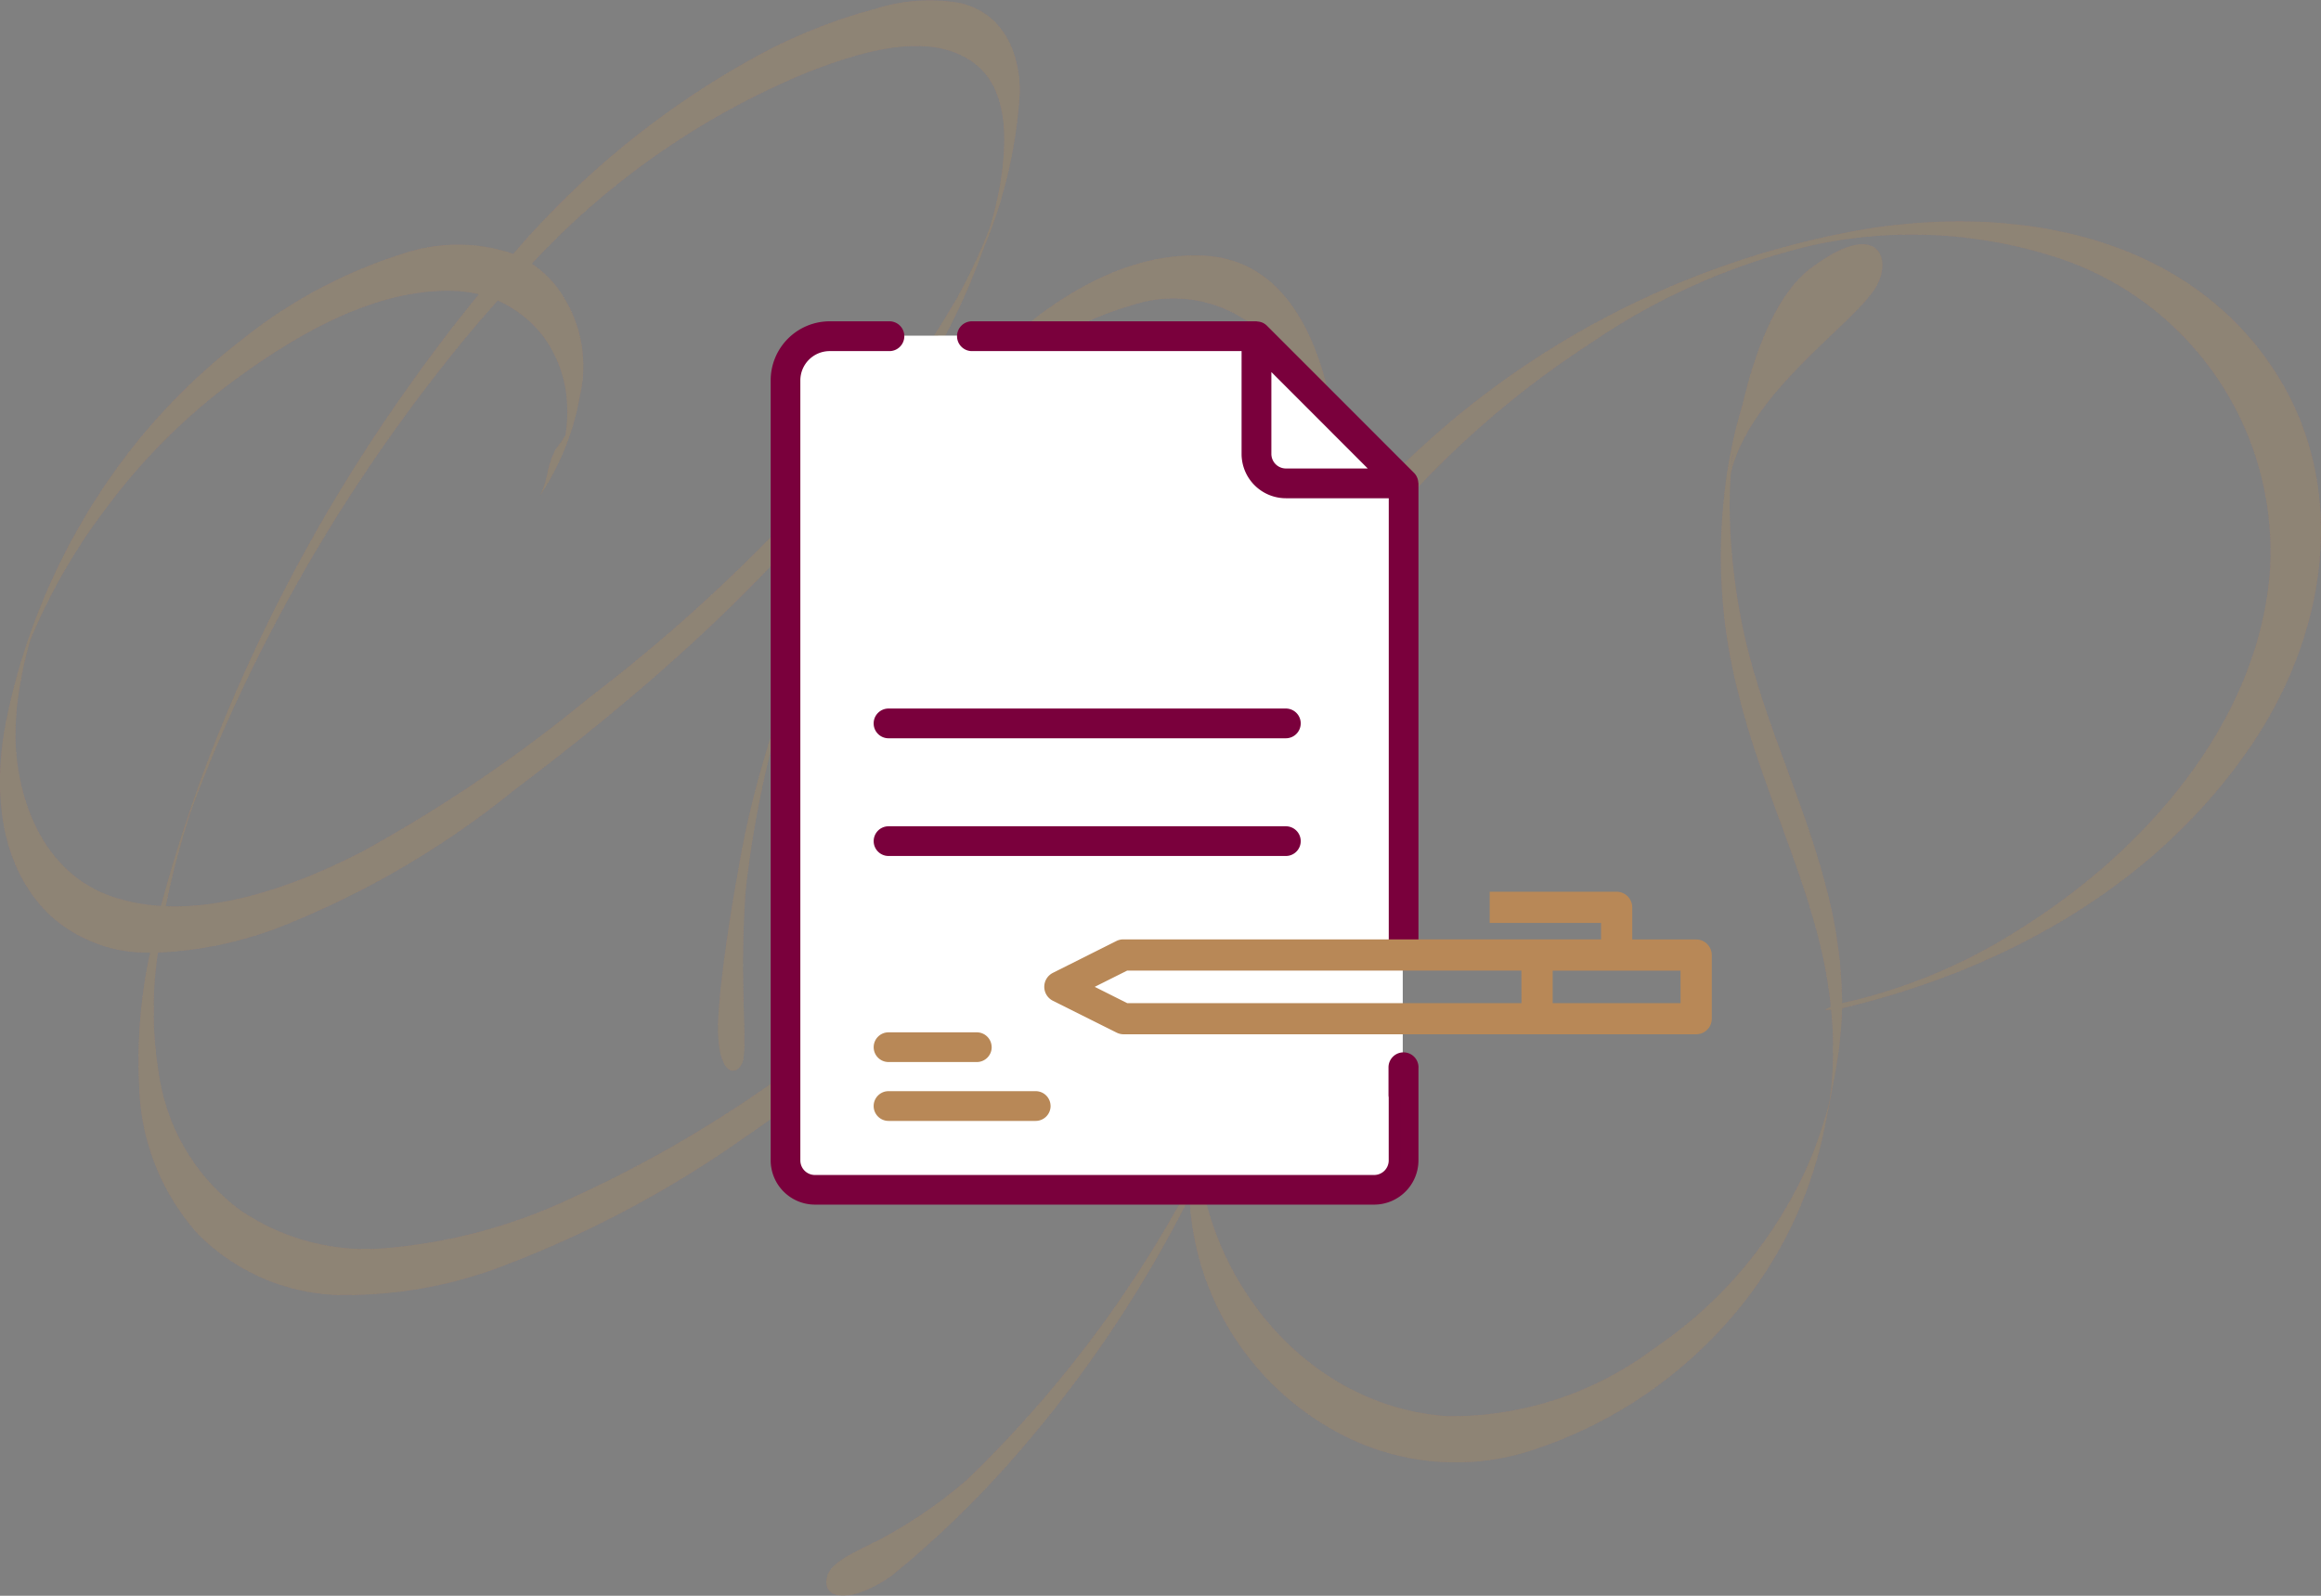 <svg xmlns="http://www.w3.org/2000/svg" xmlns:xlink="http://www.w3.org/1999/xlink" width="98.861" height="67.967" viewBox="0 0 98.861 67.967">
  <rect x="0" y="0" width="98.861" height="67.967" fill="#808080" stroke="none"/>
  <defs>
    <clipPath id="clip-path">
      <rect id="Rectangle_32" data-name="Rectangle 32" width="98.861" height="67.967" fill="#b88857"/>
    </clipPath>
    <clipPath id="clip-path-2">
      <rect id="Rectangle_31" data-name="Rectangle 31" width="108.498" height="72.502" fill="#b88857"/>
    </clipPath>
  </defs>
  <g id="Groupe_2802" data-name="Groupe 2802" transform="translate(-1283 -2033.181)">
    <g id="zouzouille" transform="translate(1283 2033.181)">
      <g id="Groupe_24" data-name="Groupe 24">
        <g id="Groupe_23" data-name="Groupe 23" clip-path="url(#clip-path)">
          <g id="Groupe_22" data-name="Groupe 22" transform="translate(-4.818 -4.251)" opacity="0.08">
            <g id="Groupe_21" data-name="Groupe 21">
              <g id="Groupe_20" data-name="Groupe 20" clip-path="url(#clip-path-2)">
                <g id="Groupe_19" data-name="Groupe 19">
                  <g id="Groupe_18" data-name="Groupe 18" clip-path="url(#clip-path-2)">
                    <path id="Tracé_3" data-name="Tracé 3" d="M160.834,55.463c.01-.035.02-.07.03-.1-.032.212-.056.394-.075.539.012-.145.028-.29.045-.434m11.949,20.322a23.6,23.6,0,0,1-6.672,2.828c-.185.045-.394.087-.6.141a19.846,19.846,0,0,0-.733-5.122c-.923-3.516-2.561-6.814-3.386-10.358a26.909,26.909,0,0,1-.614-4.142c-.052-.714-.066-1.429-.05-2.144.006-.266.022-.531.041-.8.823-3.539,5.406-6.451,6.233-8.023.653-1.244-.071-2.807-2.844-.7-1.53,1.165-2.41,3.729-2.893,5.794a20.907,20.907,0,0,0-.8,4.077,23.217,23.217,0,0,0,.65,8.328c.888,3.609,2.566,6.975,3.451,10.589a19.6,19.6,0,0,1,.46,2.658,1.687,1.687,0,0,0-.243.127c-.028.018.1.009.256-.008a17.332,17.332,0,0,1,.037,2.942c-.023.309-.062.617-.1.924-.052.219-.11.438-.171.655A16.944,16.944,0,0,1,163.891,86a18.469,18.469,0,0,1-6.392,7.465,14.368,14.368,0,0,1-8.75,2.885c-5.534-.339-9.734-5.006-10.566-10.262q.534-1.1,1.021-2.213a58.177,58.177,0,0,0,4.274-14.462,65.928,65.928,0,0,0,.827-8.841,39.88,39.88,0,0,1,10.476-9.908,28.1,28.1,0,0,1,9.544-4.2,20.019,20.019,0,0,1,9.988.433,13.176,13.176,0,0,1,9.422,13.363c-.46,6.633-5.514,12.22-10.951,15.523m-7.821,7.168c-.057.253-.117.5,0-.033,0,.012,0,.022,0,.033M183.348,51c-3.973-5.16-10.858-6.19-16.918-5.2a37.337,37.337,0,0,0-19.1,9.519,40.042,40.042,0,0,0-3.041,3.115c-.034-1.087-.108-2.17-.235-3.246-.4-3.4-1.628-8.1-5.788-8.27-3.057-.126-5.864,1.519-8.1,3.458a30.124,30.124,0,0,0-5.867,7.273,45.267,45.267,0,0,0-5.481,13.709c-.152.713-.283,1.43-.4,2.149a.107.107,0,0,1,0-.029s-.621,3.425-.772,5.776.616,2.747.986,2.123c.322-.543-.129-3.346.18-7.456a45.12,45.12,0,0,1,1.337-6.951q.194-.684.423-1.358c.059-.155.134-.351.183-.466.117-.278.24-.553.364-.828.451-1,.938-1.983,1.443-2.954A34.376,34.376,0,0,1,127.682,54a15.683,15.683,0,0,1,7.616-4.976,5.58,5.58,0,0,1,5.558,1.243,10.134,10.134,0,0,1,2.223,5.087,28.6,28.6,0,0,1,.488,3.935,34.943,34.943,0,0,0-4.9,7.781c.005-.012,1.044-.174,1.123-.2.2-.054.968-.168,1.07-.392a33.78,33.78,0,0,1,2.772-4.941,64.578,64.578,0,0,1-.621,8.061A46.5,46.5,0,0,1,139.6,82.7q-.686,1.536-1.468,3.038a12.144,12.144,0,0,1-.1-1.22c-.011-.4.005-.792.029-1.187.015-.243.043-.485.072-.727.121-.567.217-1.29.317-1.7a22.012,22.012,0,0,0-.755,5.649,50.376,50.376,0,0,1-9.465,12.506,20.181,20.181,0,0,1-3.745,2.564c-1.452.71-2.238,1.077-2.242,1.792,0,.835,1.272.8,2.793-.274a43.213,43.213,0,0,0,5.251-5.084,52.887,52.887,0,0,0,7.424-11.032,11.969,11.969,0,0,0,6.051,9.876,10.543,10.543,0,0,0,8.146,1.026,18.942,18.942,0,0,0,8.379-5.21,17.773,17.773,0,0,0,4.449-8.514c.094-.435.177-.872.26-1.309-.147.775.018-.082.038-.189q.067-.348.132-.7A19.473,19.473,0,0,0,165.5,79.3c0-.108.008-.216.01-.324l.072-.013c6.877-1.648,13.312-5.232,17.352-11.176,3.43-5.046,4.307-11.726.416-16.779" transform="translate(-82.227 -31.783)" fill="#b88857"/>
                    <path id="Tracé_4" data-name="Tracé 4" d="M16.671,45.635a12.7,12.7,0,0,1,.25-2.627c.091-.515.216-1.024.354-1.527l.005-.02c.111-.281.229-.56.352-.837a25.419,25.419,0,0,1,2.983-4.961,26.028,26.028,0,0,1,5.613-5.512c2.6-1.875,5.891-3.775,9.206-3.629a5.027,5.027,0,0,1,.971.138c-1.044,1.271-2.033,2.578-2.97,3.9A71.458,71.458,0,0,0,25.55,44.793a64.061,64.061,0,0,0-2.687,7.917,8.036,8.036,0,0,1-2.028-.382c-2.856-.947-4.071-3.9-4.164-6.693M17.3,41.4c.094-.3.29-.773,0,0M50.531,17.159c2.006-.762,5.051-1.8,6.992-.325,1.434,1.093,1.362,3.266,1.13,4.858-.074.507-.184,1.007-.308,1.5-.05.2-.106.4-.164.6-.027.07-.053.14-.081.209a24.044,24.044,0,0,1-1.338,2.833,47.7,47.7,0,0,1-6.875,9.074,71.211,71.211,0,0,1-8.833,7.973,62.756,62.756,0,0,1-9.632,6.525C29,51.644,25.944,52.836,23.072,52.72c.027-.133.054-.267.082-.4.144-.68.315-1.354.5-2.024.087-.316.18-.631.274-.946.053-.175.107-.349.162-.524l.05-.136c.46-1.275.98-2.529,1.53-3.767A71.882,71.882,0,0,1,34.528,30.16c.85-1.1,1.743-2.18,2.682-3.23a4.966,4.966,0,0,1,1.951,1.544,5.227,5.227,0,0,1,1,2.832,5.93,5.93,0,0,1-.068,1.348,4.722,4.722,0,0,1-.412.6,3.773,3.773,0,0,0-.348.99,3.953,3.953,0,0,1-.327,1,11.056,11.056,0,0,0,1.713-4.29,5.578,5.578,0,0,0-.98-4.588,4.423,4.423,0,0,0-1.074-1.007,33.312,33.312,0,0,1,11.861-8.2m4.54,39.685A35.319,35.319,0,0,1,59.889,53.2c1.874-1.055,5.975-2.472,7.132.256-.171-.4.071-.986-.1-1.4-1.149-2.707-5.129-1.312-7.013-.321a30.184,30.184,0,0,0-4.735,3.547c-1.886,1.539-3.751,3.1-5.717,4.542a.1.1,0,0,0-.033.047,52.608,52.608,0,0,1-9.109,5.3A22.935,22.935,0,0,1,32.242,67.3a9.466,9.466,0,0,1-6.066-1.683,8.8,8.8,0,0,1-3.393-5.723A16.755,16.755,0,0,1,22.74,54.7a16.517,16.517,0,0,0,4.967-1,37.813,37.813,0,0,0,10.209-5.924C44.225,43.017,50.1,37.763,54.583,31.2A27.307,27.307,0,0,0,57.871,24.8a20.4,20.4,0,0,0,1.582-6.758c-.009-1.737-.727-3.345-2.529-3.787a7.645,7.645,0,0,0-3.646.25A23.054,23.054,0,0,0,48.647,16.3a37.063,37.063,0,0,0-10.775,8.639,7.25,7.25,0,0,0-4.491-.074,21.066,21.066,0,0,0-7.108,3.759A26.477,26.477,0,0,0,20.6,34.615a27.7,27.7,0,0,0-4.269,9.93c-.644,2.942-.478,6.428,1.861,8.613A6.141,6.141,0,0,0,22.4,54.7a21.837,21.837,0,0,0-.461,5.761,9.794,9.794,0,0,0,2.507,6.231,8.819,8.819,0,0,0,5.8,2.587,18.7,18.7,0,0,0,7.591-1.389,45.9,45.9,0,0,0,9.823-5.272c.744-.505,1.475-1.029,2.2-1.562a.357.357,0,0,0,.1-.131c1.75-1.3,3.429-2.7,5.116-4.08" transform="translate(-11.192 -9.875)" fill="#b88857"/>
                  </g>
                </g>
              </g>
            </g>
          </g>
        </g>
      </g>
      <g id="Groupe_137" data-name="Groupe 137">
        <g id="Groupe_23-2" data-name="Groupe 23" clip-path="url(#clip-path)">
          <g id="Groupe_22-2" data-name="Groupe 22" transform="translate(-4.818 -4.251)" opacity="0.08">
            <g id="Groupe_21-2" data-name="Groupe 21">
              <g id="Groupe_20-2" data-name="Groupe 20" clip-path="url(#clip-path-2)">
                <g id="Groupe_19-2" data-name="Groupe 19">
                  <g id="Groupe_18-2" data-name="Groupe 18" clip-path="url(#clip-path-2)">
                    <path id="Tracé_3-2" data-name="Tracé 3" d="M160.834,55.463c.01-.035.02-.07.03-.1-.032.212-.056.394-.075.539.012-.145.028-.29.045-.434m11.949,20.322a23.6,23.6,0,0,1-6.672,2.828c-.185.045-.394.087-.6.141a19.846,19.846,0,0,0-.733-5.122c-.923-3.516-2.561-6.814-3.386-10.358a26.909,26.909,0,0,1-.614-4.142c-.052-.714-.066-1.429-.05-2.144.006-.266.022-.531.041-.8.823-3.539,5.406-6.451,6.233-8.023.653-1.244-.071-2.807-2.844-.7-1.53,1.165-2.41,3.729-2.893,5.794a20.907,20.907,0,0,0-.8,4.077,23.217,23.217,0,0,0,.65,8.328c.888,3.609,2.566,6.975,3.451,10.589a19.6,19.6,0,0,1,.46,2.658,1.687,1.687,0,0,0-.243.127c-.028.018.1.009.256-.008a17.332,17.332,0,0,1,.037,2.942c-.023.309-.062.617-.1.924-.052.219-.11.438-.171.655A16.944,16.944,0,0,1,163.891,86a18.469,18.469,0,0,1-6.392,7.465,14.368,14.368,0,0,1-8.75,2.885c-5.534-.339-9.734-5.006-10.566-10.262q.534-1.1,1.021-2.213a58.177,58.177,0,0,0,4.274-14.462,65.928,65.928,0,0,0,.827-8.841,39.88,39.88,0,0,1,10.476-9.908,28.1,28.1,0,0,1,9.544-4.2,20.019,20.019,0,0,1,9.988.433,13.176,13.176,0,0,1,9.422,13.363c-.46,6.633-5.514,12.22-10.951,15.523m-7.821,7.168c-.057.253-.117.5,0-.033,0,.012,0,.022,0,.033M183.348,51c-3.973-5.16-10.858-6.19-16.918-5.2a37.337,37.337,0,0,0-19.1,9.519,40.042,40.042,0,0,0-3.041,3.115c-.034-1.087-.108-2.17-.235-3.246-.4-3.4-1.628-8.1-5.788-8.27-3.057-.126-5.864,1.519-8.1,3.458a30.124,30.124,0,0,0-5.867,7.273,45.267,45.267,0,0,0-5.481,13.709c-.152.713-.283,1.43-.4,2.149a.107.107,0,0,1,0-.029s-.621,3.425-.772,5.776.616,2.747.986,2.123c.322-.543-.129-3.346.18-7.456a45.12,45.12,0,0,1,1.337-6.951q.194-.684.423-1.358c.059-.155.134-.351.183-.466.117-.278.24-.553.364-.828.451-1,.938-1.983,1.443-2.954A34.376,34.376,0,0,1,127.682,54a15.683,15.683,0,0,1,7.616-4.976,5.58,5.58,0,0,1,5.558,1.243,10.134,10.134,0,0,1,2.223,5.087,28.6,28.6,0,0,1,.488,3.935,34.943,34.943,0,0,0-4.9,7.781c.005-.012,1.044-.174,1.123-.2.2-.054.968-.168,1.07-.392a33.78,33.78,0,0,1,2.772-4.941,64.578,64.578,0,0,1-.621,8.061A46.5,46.5,0,0,1,139.6,82.7q-.686,1.536-1.468,3.038a12.144,12.144,0,0,1-.1-1.22c-.011-.4.005-.792.029-1.187.015-.243.043-.485.072-.727.121-.567.217-1.29.317-1.7a22.012,22.012,0,0,0-.755,5.649,50.376,50.376,0,0,1-9.465,12.506,20.181,20.181,0,0,1-3.745,2.564c-1.452.71-2.238,1.077-2.242,1.792,0,.835,1.272.8,2.793-.274a43.213,43.213,0,0,0,5.251-5.084,52.887,52.887,0,0,0,7.424-11.032,11.969,11.969,0,0,0,6.051,9.876,10.543,10.543,0,0,0,8.146,1.026,18.942,18.942,0,0,0,8.379-5.21,17.773,17.773,0,0,0,4.449-8.514c.094-.435.177-.872.26-1.309-.147.775.018-.082.038-.189q.067-.348.132-.7A19.473,19.473,0,0,0,165.5,79.3c0-.108.008-.216.01-.324l.072-.013c6.877-1.648,13.312-5.232,17.352-11.176,3.43-5.046,4.307-11.726.416-16.779" transform="translate(-82.227 -31.783)" fill="#b88857"/>
                    <path id="Tracé_4-2" data-name="Tracé 4" d="M16.671,45.635a12.7,12.7,0,0,1,.25-2.627c.091-.515.216-1.024.354-1.527l.005-.02c.111-.281.229-.56.352-.837a25.419,25.419,0,0,1,2.983-4.961,26.028,26.028,0,0,1,5.613-5.512c2.6-1.875,5.891-3.775,9.206-3.629a5.027,5.027,0,0,1,.971.138c-1.044,1.271-2.033,2.578-2.97,3.9A71.458,71.458,0,0,0,25.55,44.793a64.061,64.061,0,0,0-2.687,7.917,8.036,8.036,0,0,1-2.028-.382c-2.856-.947-4.071-3.9-4.164-6.693M17.3,41.4c.094-.3.29-.773,0,0M50.531,17.159c2.006-.762,5.051-1.8,6.992-.325,1.434,1.093,1.362,3.266,1.13,4.858-.074.507-.184,1.007-.308,1.5-.05.2-.106.4-.164.6-.027.07-.053.14-.081.209a24.044,24.044,0,0,1-1.338,2.833,47.7,47.7,0,0,1-6.875,9.074,71.211,71.211,0,0,1-8.833,7.973,62.756,62.756,0,0,1-9.632,6.525C29,51.644,25.944,52.836,23.072,52.72c.027-.133.054-.267.082-.4.144-.68.315-1.354.5-2.024.087-.316.18-.631.274-.946.053-.175.107-.349.162-.524l.05-.136c.46-1.275.98-2.529,1.53-3.767A71.882,71.882,0,0,1,34.528,30.16c.85-1.1,1.743-2.18,2.682-3.23a4.966,4.966,0,0,1,1.951,1.544,5.227,5.227,0,0,1,1,2.832,5.93,5.93,0,0,1-.068,1.348,4.722,4.722,0,0,1-.412.6,3.773,3.773,0,0,0-.348.99,3.953,3.953,0,0,1-.327,1,11.056,11.056,0,0,0,1.713-4.29,5.578,5.578,0,0,0-.98-4.588,4.423,4.423,0,0,0-1.074-1.007,33.312,33.312,0,0,1,11.861-8.2m4.54,39.685A35.319,35.319,0,0,1,59.889,53.2c1.874-1.055,5.975-2.472,7.132.256-.171-.4.071-.986-.1-1.4-1.149-2.707-5.129-1.312-7.013-.321a30.184,30.184,0,0,0-4.735,3.547c-1.886,1.539-3.751,3.1-5.717,4.542a.1.1,0,0,0-.033.047,52.608,52.608,0,0,1-9.109,5.3A22.935,22.935,0,0,1,32.242,67.3a9.466,9.466,0,0,1-6.066-1.683,8.8,8.8,0,0,1-3.393-5.723A16.755,16.755,0,0,1,22.74,54.7a16.517,16.517,0,0,0,4.967-1,37.813,37.813,0,0,0,10.209-5.924C44.225,43.017,50.1,37.763,54.583,31.2A27.307,27.307,0,0,0,57.871,24.8a20.4,20.4,0,0,0,1.582-6.758c-.009-1.737-.727-3.345-2.529-3.787a7.645,7.645,0,0,0-3.646.25A23.054,23.054,0,0,0,48.647,16.3a37.063,37.063,0,0,0-10.775,8.639,7.25,7.25,0,0,0-4.491-.074,21.066,21.066,0,0,0-7.108,3.759A26.477,26.477,0,0,0,20.6,34.615a27.7,27.7,0,0,0-4.269,9.93c-.644,2.942-.478,6.428,1.861,8.613A6.141,6.141,0,0,0,22.4,54.7a21.837,21.837,0,0,0-.461,5.761,9.794,9.794,0,0,0,2.507,6.231,8.819,8.819,0,0,0,5.8,2.587,18.7,18.7,0,0,0,7.591-1.389,45.9,45.9,0,0,0,9.823-5.272c.744-.505,1.475-1.029,2.2-1.562a.357.357,0,0,0,.1-.131c1.75-1.3,3.429-2.7,5.116-4.08" transform="translate(-11.192 -9.875)" fill="#b88857"/>
                  </g>
                </g>
              </g>
            </g>
          </g>
        </g>
      </g>
    </g>
    <g id="zouzouille-2" data-name="zouzouille" transform="translate(1283 2033.181)">
      <g id="Groupe_24-2" data-name="Groupe 24">
        <g id="Groupe_23-3" data-name="Groupe 23" clip-path="url(#clip-path)">
          <g id="Groupe_22-3" data-name="Groupe 22" transform="translate(-4.818 -4.251)" opacity="0.08">
            <g id="Groupe_21-3" data-name="Groupe 21">
              <g id="Groupe_20-3" data-name="Groupe 20" clip-path="url(#clip-path-2)">
                <g id="Groupe_19-3" data-name="Groupe 19">
                  <g id="Groupe_18-3" data-name="Groupe 18" clip-path="url(#clip-path-2)">
                    <path id="Tracé_3-3" data-name="Tracé 3" d="M160.834,55.463c.01-.035.02-.07.03-.1-.032.212-.056.394-.075.539.012-.145.028-.29.045-.434m11.949,20.322a23.6,23.6,0,0,1-6.672,2.828c-.185.045-.394.087-.6.141a19.846,19.846,0,0,0-.733-5.122c-.923-3.516-2.561-6.814-3.386-10.358a26.909,26.909,0,0,1-.614-4.142c-.052-.714-.066-1.429-.05-2.144.006-.266.022-.531.041-.8.823-3.539,5.406-6.451,6.233-8.023.653-1.244-.071-2.807-2.844-.7-1.53,1.165-2.41,3.729-2.893,5.794a20.907,20.907,0,0,0-.8,4.077,23.217,23.217,0,0,0,.65,8.328c.888,3.609,2.566,6.975,3.451,10.589a19.6,19.6,0,0,1,.46,2.658,1.687,1.687,0,0,0-.243.127c-.028.018.1.009.256-.008a17.332,17.332,0,0,1,.037,2.942c-.023.309-.062.617-.1.924-.052.219-.11.438-.171.655A16.944,16.944,0,0,1,163.891,86a18.469,18.469,0,0,1-6.392,7.465,14.368,14.368,0,0,1-8.75,2.885c-5.534-.339-9.734-5.006-10.566-10.262q.534-1.1,1.021-2.213a58.177,58.177,0,0,0,4.274-14.462,65.928,65.928,0,0,0,.827-8.841,39.88,39.88,0,0,1,10.476-9.908,28.1,28.1,0,0,1,9.544-4.2,20.019,20.019,0,0,1,9.988.433,13.176,13.176,0,0,1,9.422,13.363c-.46,6.633-5.514,12.22-10.951,15.523m-7.821,7.168c-.057.253-.117.5,0-.033,0,.012,0,.022,0,.033M183.348,51c-3.973-5.16-10.858-6.19-16.918-5.2a37.337,37.337,0,0,0-19.1,9.519,40.042,40.042,0,0,0-3.041,3.115c-.034-1.087-.108-2.17-.235-3.246-.4-3.4-1.628-8.1-5.788-8.27-3.057-.126-5.864,1.519-8.1,3.458a30.124,30.124,0,0,0-5.867,7.273,45.267,45.267,0,0,0-5.481,13.709c-.152.713-.283,1.43-.4,2.149a.107.107,0,0,1,0-.029s-.621,3.425-.772,5.776.616,2.747.986,2.123c.322-.543-.129-3.346.18-7.456a45.12,45.12,0,0,1,1.337-6.951q.194-.684.423-1.358c.059-.155.134-.351.183-.466.117-.278.24-.553.364-.828.451-1,.938-1.983,1.443-2.954A34.376,34.376,0,0,1,127.682,54a15.683,15.683,0,0,1,7.616-4.976,5.58,5.58,0,0,1,5.558,1.243,10.134,10.134,0,0,1,2.223,5.087,28.6,28.6,0,0,1,.488,3.935,34.943,34.943,0,0,0-4.9,7.781c.005-.012,1.044-.174,1.123-.2.2-.054.968-.168,1.07-.392a33.78,33.78,0,0,1,2.772-4.941,64.578,64.578,0,0,1-.621,8.061A46.5,46.5,0,0,1,139.6,82.7q-.686,1.536-1.468,3.038a12.144,12.144,0,0,1-.1-1.22c-.011-.4.005-.792.029-1.187.015-.243.043-.485.072-.727.121-.567.217-1.29.317-1.7a22.012,22.012,0,0,0-.755,5.649,50.376,50.376,0,0,1-9.465,12.506,20.181,20.181,0,0,1-3.745,2.564c-1.452.71-2.238,1.077-2.242,1.792,0,.835,1.272.8,2.793-.274a43.213,43.213,0,0,0,5.251-5.084,52.887,52.887,0,0,0,7.424-11.032,11.969,11.969,0,0,0,6.051,9.876,10.543,10.543,0,0,0,8.146,1.026,18.942,18.942,0,0,0,8.379-5.21,17.773,17.773,0,0,0,4.449-8.514c.094-.435.177-.872.26-1.309-.147.775.018-.082.038-.189q.067-.348.132-.7A19.473,19.473,0,0,0,165.5,79.3c0-.108.008-.216.01-.324l.072-.013c6.877-1.648,13.312-5.232,17.352-11.176,3.43-5.046,4.307-11.726.416-16.779" transform="translate(-82.227 -31.783)" fill="#b88857"/>
                    <path id="Tracé_4-3" data-name="Tracé 4" d="M16.671,45.635a12.7,12.7,0,0,1,.25-2.627c.091-.515.216-1.024.354-1.527l.005-.02c.111-.281.229-.56.352-.837a25.419,25.419,0,0,1,2.983-4.961,26.028,26.028,0,0,1,5.613-5.512c2.6-1.875,5.891-3.775,9.206-3.629a5.027,5.027,0,0,1,.971.138c-1.044,1.271-2.033,2.578-2.97,3.9A71.458,71.458,0,0,0,25.55,44.793a64.061,64.061,0,0,0-2.687,7.917,8.036,8.036,0,0,1-2.028-.382c-2.856-.947-4.071-3.9-4.164-6.693M17.3,41.4c.094-.3.29-.773,0,0M50.531,17.159c2.006-.762,5.051-1.8,6.992-.325,1.434,1.093,1.362,3.266,1.13,4.858-.074.507-.184,1.007-.308,1.5-.05.2-.106.4-.164.6-.027.07-.053.14-.081.209a24.044,24.044,0,0,1-1.338,2.833,47.7,47.7,0,0,1-6.875,9.074,71.211,71.211,0,0,1-8.833,7.973,62.756,62.756,0,0,1-9.632,6.525C29,51.644,25.944,52.836,23.072,52.72c.027-.133.054-.267.082-.4.144-.68.315-1.354.5-2.024.087-.316.18-.631.274-.946.053-.175.107-.349.162-.524l.05-.136c.46-1.275.98-2.529,1.53-3.767A71.882,71.882,0,0,1,34.528,30.16c.85-1.1,1.743-2.18,2.682-3.23a4.966,4.966,0,0,1,1.951,1.544,5.227,5.227,0,0,1,1,2.832,5.93,5.93,0,0,1-.068,1.348,4.722,4.722,0,0,1-.412.6,3.773,3.773,0,0,0-.348.99,3.953,3.953,0,0,1-.327,1,11.056,11.056,0,0,0,1.713-4.29,5.578,5.578,0,0,0-.98-4.588,4.423,4.423,0,0,0-1.074-1.007,33.312,33.312,0,0,1,11.861-8.2m4.54,39.685A35.319,35.319,0,0,1,59.889,53.2c1.874-1.055,5.975-2.472,7.132.256-.171-.4.071-.986-.1-1.4-1.149-2.707-5.129-1.312-7.013-.321a30.184,30.184,0,0,0-4.735,3.547c-1.886,1.539-3.751,3.1-5.717,4.542a.1.1,0,0,0-.033.047,52.608,52.608,0,0,1-9.109,5.3A22.935,22.935,0,0,1,32.242,67.3a9.466,9.466,0,0,1-6.066-1.683,8.8,8.8,0,0,1-3.393-5.723A16.755,16.755,0,0,1,22.74,54.7a16.517,16.517,0,0,0,4.967-1,37.813,37.813,0,0,0,10.209-5.924C44.225,43.017,50.1,37.763,54.583,31.2A27.307,27.307,0,0,0,57.871,24.8a20.4,20.4,0,0,0,1.582-6.758c-.009-1.737-.727-3.345-2.529-3.787a7.645,7.645,0,0,0-3.646.25A23.054,23.054,0,0,0,48.647,16.3a37.063,37.063,0,0,0-10.775,8.639,7.25,7.25,0,0,0-4.491-.074,21.066,21.066,0,0,0-7.108,3.759A26.477,26.477,0,0,0,20.6,34.615a27.7,27.7,0,0,0-4.269,9.93c-.644,2.942-.478,6.428,1.861,8.613A6.141,6.141,0,0,0,22.4,54.7a21.837,21.837,0,0,0-.461,5.761,9.794,9.794,0,0,0,2.507,6.231,8.819,8.819,0,0,0,5.8,2.587,18.7,18.7,0,0,0,7.591-1.389,45.9,45.9,0,0,0,9.823-5.272c.744-.505,1.475-1.029,2.2-1.562a.357.357,0,0,0,.1-.131c1.75-1.3,3.429-2.7,5.116-4.08" transform="translate(-11.192 -9.875)" fill="#b88857"/>
                  </g>
                </g>
              </g>
            </g>
          </g>
        </g>
      </g>
      <g id="Groupe_137-2" data-name="Groupe 137">
        <g id="Groupe_23-4" data-name="Groupe 23" clip-path="url(#clip-path)">
          <g id="Groupe_22-4" data-name="Groupe 22" transform="translate(-4.818 -4.251)" opacity="0.08">
            <g id="Groupe_21-4" data-name="Groupe 21">
              <g id="Groupe_20-4" data-name="Groupe 20" clip-path="url(#clip-path-2)">
                <g id="Groupe_19-4" data-name="Groupe 19">
                  <g id="Groupe_18-4" data-name="Groupe 18" clip-path="url(#clip-path-2)">
                    <path id="Tracé_3-4" data-name="Tracé 3" d="M160.834,55.463c.01-.035.02-.07.03-.1-.032.212-.056.394-.075.539.012-.145.028-.29.045-.434m11.949,20.322a23.6,23.6,0,0,1-6.672,2.828c-.185.045-.394.087-.6.141a19.846,19.846,0,0,0-.733-5.122c-.923-3.516-2.561-6.814-3.386-10.358a26.909,26.909,0,0,1-.614-4.142c-.052-.714-.066-1.429-.05-2.144.006-.266.022-.531.041-.8.823-3.539,5.406-6.451,6.233-8.023.653-1.244-.071-2.807-2.844-.7-1.53,1.165-2.41,3.729-2.893,5.794a20.907,20.907,0,0,0-.8,4.077,23.217,23.217,0,0,0,.65,8.328c.888,3.609,2.566,6.975,3.451,10.589a19.6,19.6,0,0,1,.46,2.658,1.687,1.687,0,0,0-.243.127c-.028.018.1.009.256-.008a17.332,17.332,0,0,1,.037,2.942c-.023.309-.062.617-.1.924-.052.219-.11.438-.171.655A16.944,16.944,0,0,1,163.891,86a18.469,18.469,0,0,1-6.392,7.465,14.368,14.368,0,0,1-8.75,2.885c-5.534-.339-9.734-5.006-10.566-10.262q.534-1.1,1.021-2.213a58.177,58.177,0,0,0,4.274-14.462,65.928,65.928,0,0,0,.827-8.841,39.88,39.88,0,0,1,10.476-9.908,28.1,28.1,0,0,1,9.544-4.2,20.019,20.019,0,0,1,9.988.433,13.176,13.176,0,0,1,9.422,13.363c-.46,6.633-5.514,12.22-10.951,15.523m-7.821,7.168c-.057.253-.117.5,0-.033,0,.012,0,.022,0,.033M183.348,51c-3.973-5.16-10.858-6.19-16.918-5.2a37.337,37.337,0,0,0-19.1,9.519,40.042,40.042,0,0,0-3.041,3.115c-.034-1.087-.108-2.17-.235-3.246-.4-3.4-1.628-8.1-5.788-8.27-3.057-.126-5.864,1.519-8.1,3.458a30.124,30.124,0,0,0-5.867,7.273,45.267,45.267,0,0,0-5.481,13.709c-.152.713-.283,1.43-.4,2.149a.107.107,0,0,1,0-.029s-.621,3.425-.772,5.776.616,2.747.986,2.123c.322-.543-.129-3.346.18-7.456a45.12,45.12,0,0,1,1.337-6.951q.194-.684.423-1.358c.059-.155.134-.351.183-.466.117-.278.24-.553.364-.828.451-1,.938-1.983,1.443-2.954A34.376,34.376,0,0,1,127.682,54a15.683,15.683,0,0,1,7.616-4.976,5.58,5.58,0,0,1,5.558,1.243,10.134,10.134,0,0,1,2.223,5.087,28.6,28.6,0,0,1,.488,3.935,34.943,34.943,0,0,0-4.9,7.781c.005-.012,1.044-.174,1.123-.2.2-.054.968-.168,1.07-.392a33.78,33.78,0,0,1,2.772-4.941,64.578,64.578,0,0,1-.621,8.061A46.5,46.5,0,0,1,139.6,82.7q-.686,1.536-1.468,3.038a12.144,12.144,0,0,1-.1-1.22c-.011-.4.005-.792.029-1.187.015-.243.043-.485.072-.727.121-.567.217-1.29.317-1.7a22.012,22.012,0,0,0-.755,5.649,50.376,50.376,0,0,1-9.465,12.506,20.181,20.181,0,0,1-3.745,2.564c-1.452.71-2.238,1.077-2.242,1.792,0,.835,1.272.8,2.793-.274a43.213,43.213,0,0,0,5.251-5.084,52.887,52.887,0,0,0,7.424-11.032,11.969,11.969,0,0,0,6.051,9.876,10.543,10.543,0,0,0,8.146,1.026,18.942,18.942,0,0,0,8.379-5.21,17.773,17.773,0,0,0,4.449-8.514c.094-.435.177-.872.26-1.309-.147.775.018-.082.038-.189q.067-.348.132-.7A19.473,19.473,0,0,0,165.5,79.3c0-.108.008-.216.01-.324l.072-.013c6.877-1.648,13.312-5.232,17.352-11.176,3.43-5.046,4.307-11.726.416-16.779" transform="translate(-82.227 -31.783)" fill="#b88857"/>
                    <path id="Tracé_4-4" data-name="Tracé 4" d="M16.671,45.635a12.7,12.7,0,0,1,.25-2.627c.091-.515.216-1.024.354-1.527l.005-.02c.111-.281.229-.56.352-.837a25.419,25.419,0,0,1,2.983-4.961,26.028,26.028,0,0,1,5.613-5.512c2.6-1.875,5.891-3.775,9.206-3.629a5.027,5.027,0,0,1,.971.138c-1.044,1.271-2.033,2.578-2.97,3.9A71.458,71.458,0,0,0,25.55,44.793a64.061,64.061,0,0,0-2.687,7.917,8.036,8.036,0,0,1-2.028-.382c-2.856-.947-4.071-3.9-4.164-6.693M17.3,41.4c.094-.3.29-.773,0,0M50.531,17.159c2.006-.762,5.051-1.8,6.992-.325,1.434,1.093,1.362,3.266,1.13,4.858-.074.507-.184,1.007-.308,1.5-.05.2-.106.4-.164.6-.027.07-.053.14-.081.209a24.044,24.044,0,0,1-1.338,2.833,47.7,47.7,0,0,1-6.875,9.074,71.211,71.211,0,0,1-8.833,7.973,62.756,62.756,0,0,1-9.632,6.525C29,51.644,25.944,52.836,23.072,52.72c.027-.133.054-.267.082-.4.144-.68.315-1.354.5-2.024.087-.316.18-.631.274-.946.053-.175.107-.349.162-.524l.05-.136c.46-1.275.98-2.529,1.53-3.767A71.882,71.882,0,0,1,34.528,30.16c.85-1.1,1.743-2.18,2.682-3.23a4.966,4.966,0,0,1,1.951,1.544,5.227,5.227,0,0,1,1,2.832,5.93,5.93,0,0,1-.068,1.348,4.722,4.722,0,0,1-.412.6,3.773,3.773,0,0,0-.348.99,3.953,3.953,0,0,1-.327,1,11.056,11.056,0,0,0,1.713-4.29,5.578,5.578,0,0,0-.98-4.588,4.423,4.423,0,0,0-1.074-1.007,33.312,33.312,0,0,1,11.861-8.2m4.54,39.685A35.319,35.319,0,0,1,59.889,53.2c1.874-1.055,5.975-2.472,7.132.256-.171-.4.071-.986-.1-1.4-1.149-2.707-5.129-1.312-7.013-.321a30.184,30.184,0,0,0-4.735,3.547c-1.886,1.539-3.751,3.1-5.717,4.542a.1.1,0,0,0-.033.047,52.608,52.608,0,0,1-9.109,5.3A22.935,22.935,0,0,1,32.242,67.3a9.466,9.466,0,0,1-6.066-1.683,8.8,8.8,0,0,1-3.393-5.723A16.755,16.755,0,0,1,22.74,54.7a16.517,16.517,0,0,0,4.967-1,37.813,37.813,0,0,0,10.209-5.924C44.225,43.017,50.1,37.763,54.583,31.2A27.307,27.307,0,0,0,57.871,24.8a20.4,20.4,0,0,0,1.582-6.758c-.009-1.737-.727-3.345-2.529-3.787a7.645,7.645,0,0,0-3.646.25A23.054,23.054,0,0,0,48.647,16.3a37.063,37.063,0,0,0-10.775,8.639,7.25,7.25,0,0,0-4.491-.074,21.066,21.066,0,0,0-7.108,3.759A26.477,26.477,0,0,0,20.6,34.615a27.7,27.7,0,0,0-4.269,9.93c-.644,2.942-.478,6.428,1.861,8.613A6.141,6.141,0,0,0,22.4,54.7a21.837,21.837,0,0,0-.461,5.761,9.794,9.794,0,0,0,2.507,6.231,8.819,8.819,0,0,0,5.8,2.587,18.7,18.7,0,0,0,7.591-1.389,45.9,45.9,0,0,0,9.823-5.272c.744-.505,1.475-1.029,2.2-1.562a.357.357,0,0,0,.1-.131c1.75-1.3,3.429-2.7,5.116-4.08" transform="translate(-11.192 -9.875)" fill="#b88857"/>
                  </g>
                </g>
              </g>
            </g>
          </g>
        </g>
      </g>
    </g>
    <g id="Groupe_2801" data-name="Groupe 2801" transform="translate(1316.076 2047.116)">
      <g id="picto-commercial_et_médiation" data-name="picto-commercial et médiation">
        <path id="Tracé_1399" data-name="Tracé 1399" d="M3663.683,2055.684l6.3,6.336v28.912a1.333,1.333,0,0,1-1.315,1.17c-1.2.042-23.978,0-23.978,0s-1.1-.192-1.022-3.412,0-31.187,0-31.187a1.871,1.871,0,0,1,1.817-1.819C3647.221,2055.656,3663.683,2055.684,3663.683,2055.684Z" transform="translate(-3643.31 -2055.311)" fill="#fff"/>
        <g id="Groupe_139" data-name="Groupe 139">
          <path id="Tracé_250" data-name="Tracé 250" d="M37.948,76.523a.384.384,0,0,1-.381.383H20.641a.383.383,0,0,1,0-.767H37.567a.382.382,0,0,1,.381.383" transform="translate(-15.871 -59.646)" fill="#7a003c" stroke="#7a003c" stroke-linecap="round" stroke-linejoin="round" stroke-width="0.5"/>
          <path id="Tracé_251" data-name="Tracé 251" d="M37.948,99.673a.382.382,0,0,1-.381.381H20.641a.382.382,0,0,1,0-.765H37.567a.382.382,0,0,1,.381.383" transform="translate(-15.871 -77.781)" fill="#7a003c" stroke="#7a003c" stroke-linecap="round" stroke-linejoin="round" stroke-width="0.5"/>
          <path id="Tracé_252" data-name="Tracé 252" d="M24.785,140.181a.383.383,0,0,1-.383.383H20.641a.382.382,0,0,1,0-.765H24.4a.382.382,0,0,1,.383.381" transform="translate(-15.871 -109.515)" fill="#b88857" stroke="#b88857" stroke-linecap="round" stroke-linejoin="round" stroke-width="0.5"/>
          <path id="Tracé_253" data-name="Tracé 253" d="M27.294,151.753a.386.386,0,0,1-.383.383H20.641a.383.383,0,0,1,0-.767h6.269a.384.384,0,0,1,.383.383" transform="translate(-15.871 -118.579)" fill="#b88857" stroke="#b88857" stroke-linecap="round" stroke-linejoin="round" stroke-width="0.5"/>
          <path id="Tracé_254" data-name="Tracé 254" d="M27.092,31.526v3.958a1.639,1.639,0,0,1-1.636,1.638H1.638A1.639,1.639,0,0,1,0,35.484V2.264A2.267,2.267,0,0,1,2.264,0H4.788a.385.385,0,1,1,0,.769l-2.524,0a1.5,1.5,0,0,0-1.5,1.5v33.22a.871.871,0,0,0,.871.871H25.456a.87.87,0,0,0,.869-.871V32.815l0-.039a.335.335,0,0,1-.009-.067V31.526a.389.389,0,1,1,.778,0" fill="#7a003c" stroke="#7a003c" stroke-linecap="round" stroke-linejoin="round" stroke-width="0.5"/>
          <path id="Tracé_255" data-name="Tracé 255" d="M55.865,26.754V6.677a.253.253,0,0,1-.007-.048.387.387,0,0,0-.019-.1l-.007-.019a.386.386,0,0,0-.084-.13L49.483.113a.435.435,0,0,0-.11-.076L49.334.024A.445.445,0,0,0,49.26.009l-.017,0L49.193,0H37.116a.385.385,0,1,0,0,.769l11.715,0V5.4a1.639,1.639,0,0,0,1.638,1.636H55.1v19.72M50.469,6.269A.872.872,0,0,1,49.6,5.4V1.308l4.959,4.961Z" transform="translate(-28.773)" fill="#7a003c" stroke="#7a003c" stroke-linecap="round" stroke-linejoin="round" stroke-width="0.5"/>
        </g>
      </g>
      <g id="stylo" transform="translate(11.654 24.296)">
        <g id="Groupe_143" data-name="Groupe 143" transform="translate(0 0)">
          <path id="Tracé_273" data-name="Tracé 273" d="M27.518,2.033H24.544V.414A.417.417,0,0,0,24.129,0H18.973V.829h4.742v1.2H3.121a.413.413,0,0,0-.185.042L.229,3.428a.415.415,0,0,0,0,.742L2.938,5.524a.42.42,0,0,0,.19.047h24.39a.415.415,0,0,0,.414-.412V2.447a.417.417,0,0,0-.414-.414M20.326,4.744H3.222L1.341,3.8l1.88-.941h17.1Zm6.777,0H21.155V2.862H27.1Z" transform="translate(0 0)" fill="#b88857" stroke="#b88857" stroke-width="0.5"/>
        </g>
      </g>
    </g>
  </g>
</svg>
